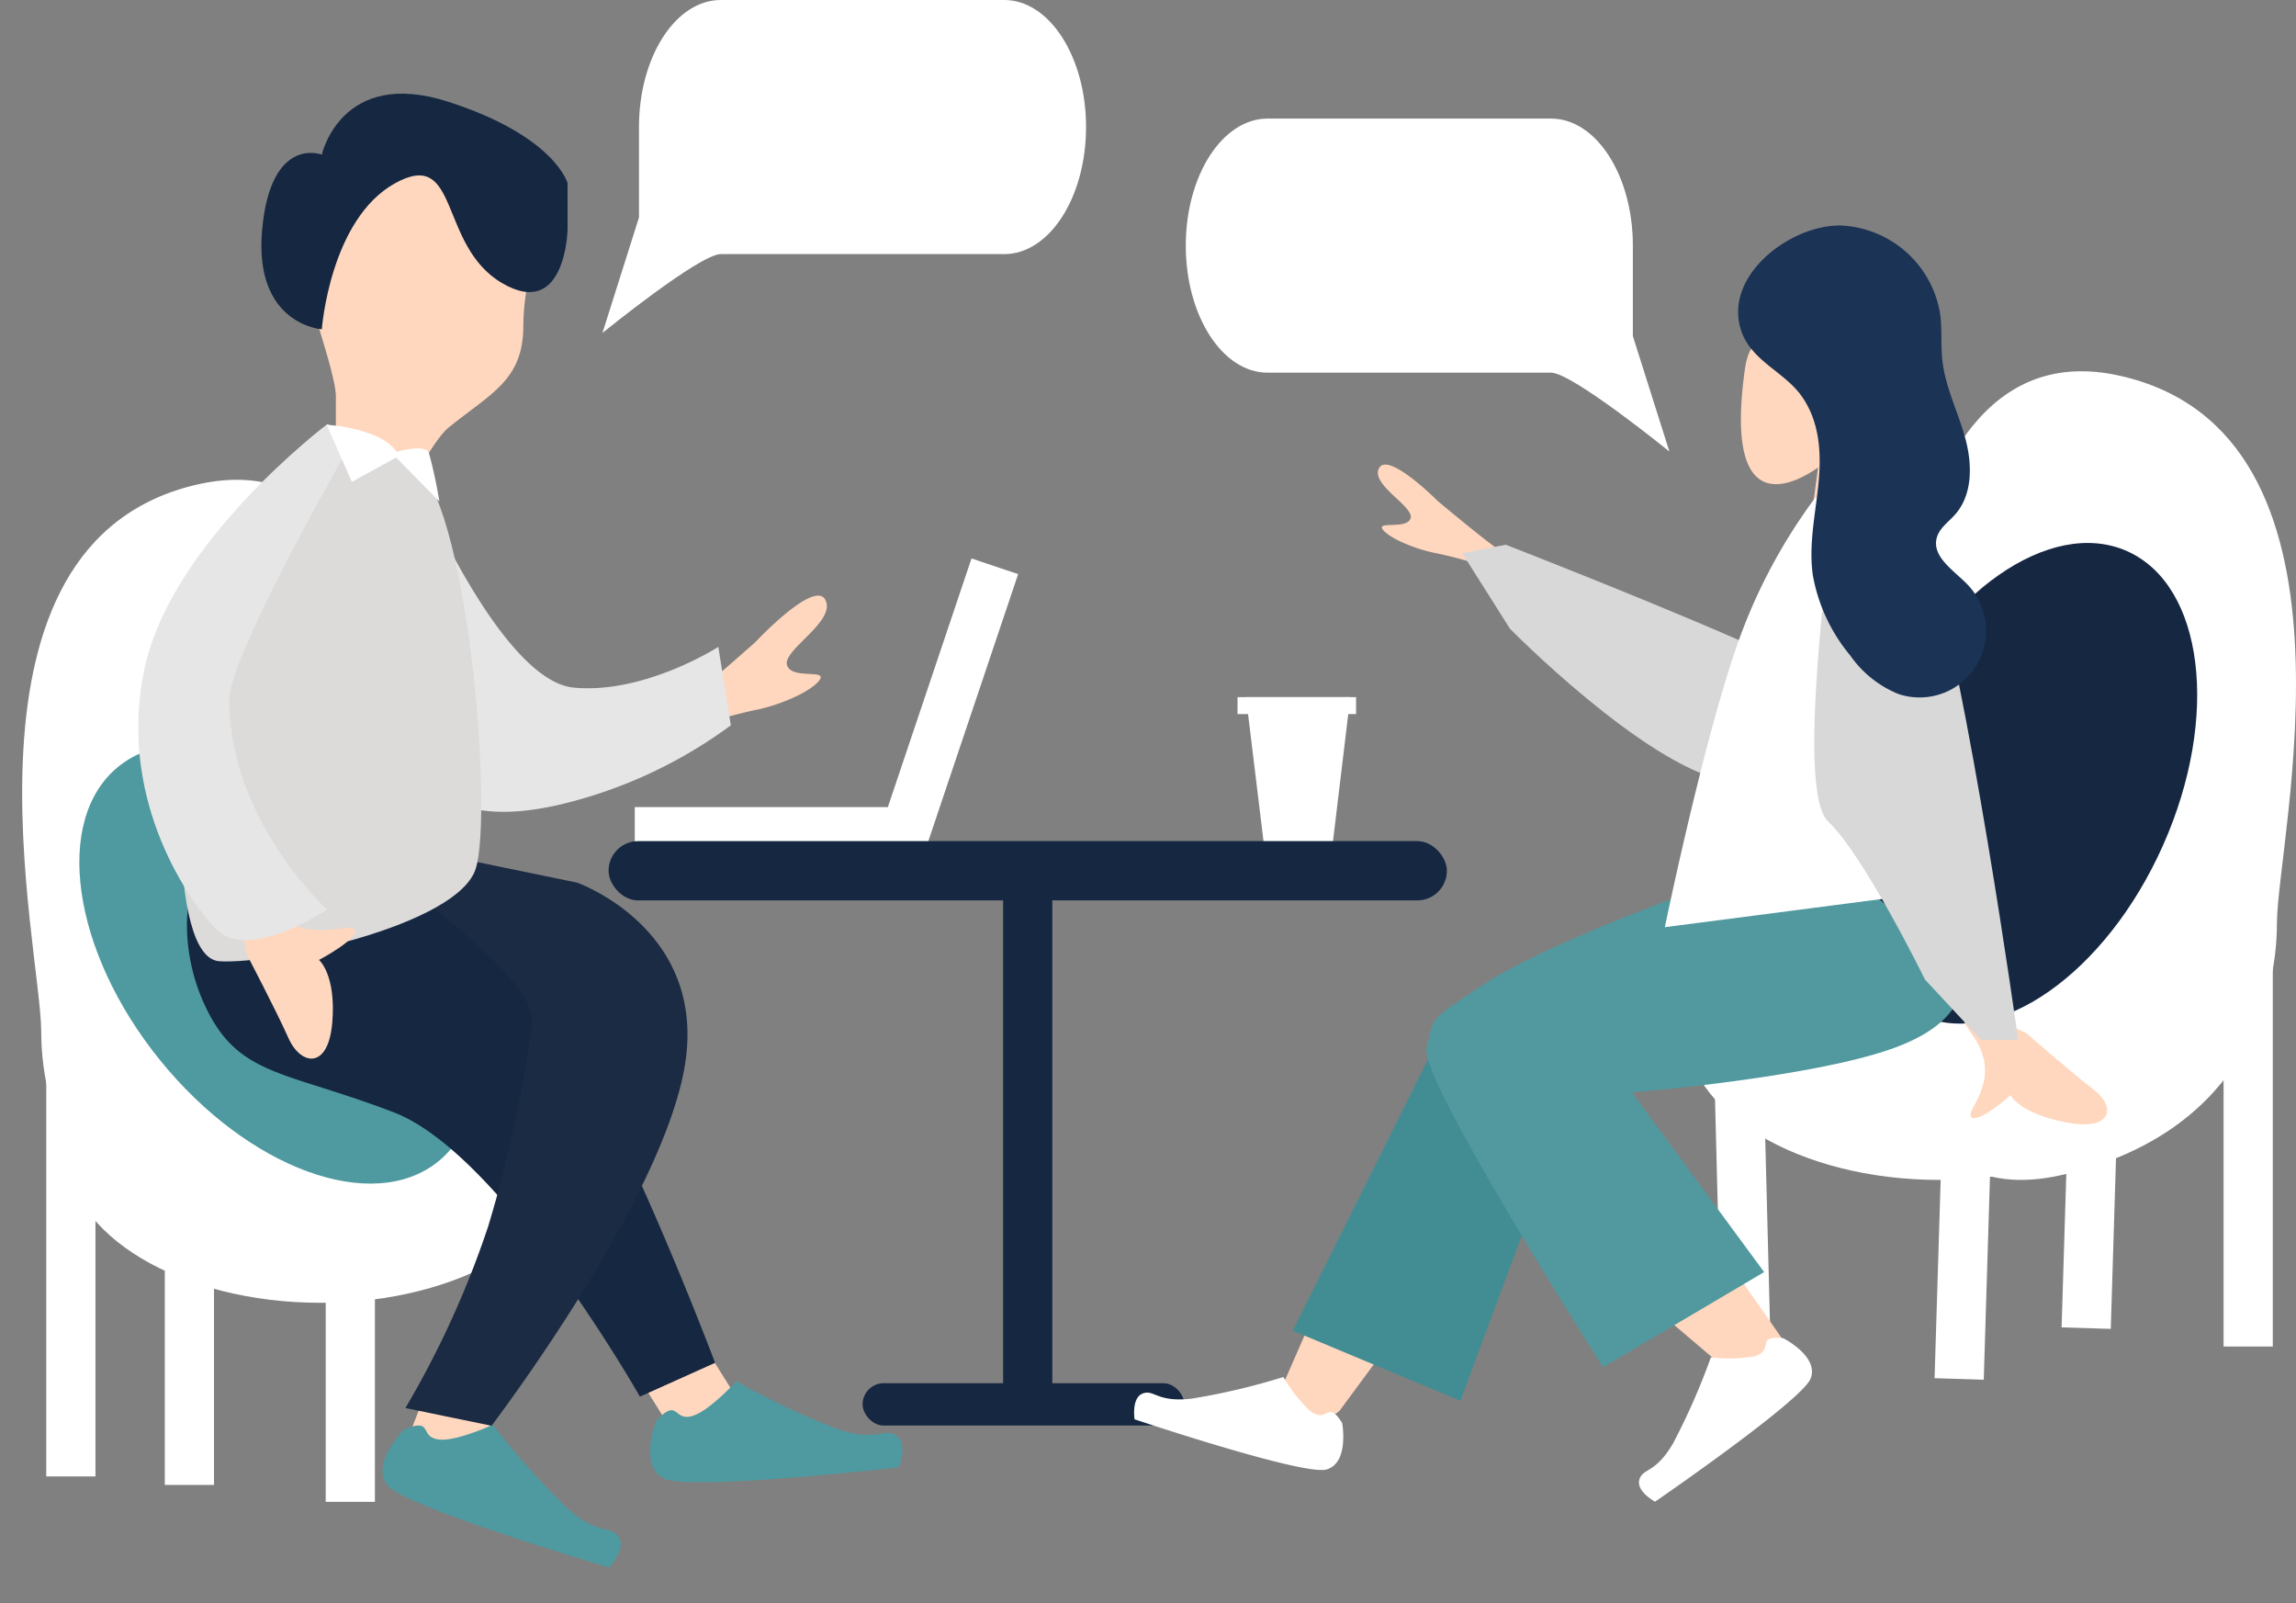 <svg xmlns="http://www.w3.org/2000/svg" width="280.016" height="195.5" viewBox="0 0 280.016 195.5">
  <rect x="0" y="0" width="280.016" height="195.5" fill="#808080" stroke="none"/>
  <g id="Group_647" data-name="Group 647" transform="translate(-543 -107)">
    <g id="Group_561" data-name="Group 561" transform="translate(3205.147 2890.308)">
      <path id="Path_554" data-name="Path 554" d="M30.981,0c17.11,0,30.981,8.322,30.981,18.589S48.092,37.177,30.981,37.177,0,28.855,0,18.589,13.871,0,30.981,0Z" transform="translate(-2654.021 -2661.635)" fill="#fff"/>
      <path id="Path_558" data-name="Path 558" d="M30.981,0C13.871,0,0,8.322,0,18.589S13.871,37.178,30.981,37.178s30.981-8.322,30.981-18.589S48.092,0,30.981,0Z" transform="translate(-2456.638 -2676.621)" fill="#fff"/>
      <path id="Path_360" data-name="Path 360" d="M19.293-46.638c31.4-6.97,29.318,56.5,29.318,66.77S47.327,55.646,26.28,50.818.074,30.4.074,20.132-12.107-39.668,19.293-46.638Z" transform="translate(-2657.193 -2677.636)" fill="#fff"/>
      <path id="Path_557" data-name="Path 557" d="M27.095-46.638c-31.4-6.97-29.318,56.5-29.318,66.77S-.939,55.646,20.108,50.819,46.314,30.4,46.314,20.132,58.5-39.668,27.095-46.638Z" transform="translate(-2430.771 -2690.869)" fill="#fff"/>
      <rect id="Rectangle_1184" data-name="Rectangle 1184" width="8.818" height="12.869" transform="translate(-2607.388 -2620.961) rotate(21)" fill="#ffd7be"/>
      <rect id="Rectangle_1185" data-name="Rectangle 1185" width="8.818" height="12.869" transform="matrix(0.848, -0.53, 0.53, 0.848, -2586.861, -2619.53)" fill="#ffd7be"/>
      <path id="Path_523" data-name="Path 523" d="M8.006,2.255c2.116.324,6.251-.732,6.251-.732a97.175,97.175,0,0,0,7.173,11.6c3.183,4.027,4.829,2.884,5.558,4.508s-1.807,3.483-1.807,3.483S2.074,9.6.366,6.591,3.482.23,3.482.23s1.734-.516,2.312,0S5.89,1.931,8.006,2.255Z" transform="matrix(0.985, -0.174, 0.174, 0.985, -2616.353, -2608.602)" fill="#4e9aa0"/>
      <path id="Path_524" data-name="Path 524" d="M8.006,2.255c2.116.324,6.251-.732,6.251-.732a97.176,97.176,0,0,0,7.173,11.6c3.183,4.027,4.829,2.884,5.558,4.508s-1.807,3.483-1.807,3.483S2.074,9.6.366,6.591,3.482.229,3.482.229s1.734-.516,2.312,0S5.89,1.931,8.006,2.255Z" transform="matrix(0.839, -0.545, 0.545, 0.839, -2585.134, -2608.391)" fill="#4e9aa0"/>
      <path id="Path_552" data-name="Path 552" d="M28.849-4.214c6.844,0,0,9.48,0,19.462,0,6.7-3.972,8.241-9.133,12.44-2.164,1.765-5.072,8.6-7.324,8.6-6.844,0-6.406-2.411-6.406-12.392C5.986,20.115-.3,4.385.024.145.481-5.946,24.6-4.214,28.849-4.214Z" transform="translate(-2627.17 -2758.855)" fill="#ffd7be"/>
      <ellipse id="Ellipse_339" data-name="Ellipse 339" cx="30.981" cy="18.589" rx="30.981" ry="18.589" transform="translate(-2633.254 -2701.541) rotate(51)" fill="#4e9aa0"/>
      <ellipse id="Ellipse_400" data-name="Ellipse 400" cx="30.981" cy="18.589" rx="30.981" ry="18.589" transform="translate(-2385.746 -2708.545) rotate(114)" fill="#152741"/>
      <path id="Path_555" data-name="Path 555" d="M.419,6.436C-.488,7.865,3.9,6.249,4.487,8.071s-5.712,5.6-4.272,8.138S8.5,10.618,8.5,10.618s5.883-5.805,8.24-7.793S15.007,0,15.007,0A57.077,57.077,0,0,1,8.114,2.357C5.026,3.12,1.326,5.007.419,6.436Z" transform="translate(-2562.11 -2693.948) rotate(-177)" fill="#ffd7be"/>
      <g id="Group_388" data-name="Group 388" transform="translate(-2639.347 -2683.322)">
        <g id="Group_386" data-name="Group 386" transform="translate(0 0)">
          <path id="Path_517" data-name="Path 517" d="M-5593.106-4698.719a182.825,182.825,0,0,0,9.374,18.065c6.737,11.749,15.3,34.393,15.3,34.393l-9.17,4.123s-16.789-29.6-30.019-34.666-18.808-4.379-22.839-12.623-2.191-16.822,0-17.4C-5620.465-4709.462-5593.106-4698.719-5593.106-4698.719Z" transform="translate(5632.845 4712.442)" fill="#152741"/>
          <path id="Path_516" data-name="Path 516" d="M48.131,65.547s-15.5-6.224-22.549-10.308-6.161-6.608-6.161-6.608a151.588,151.588,0,0,1-1.186-24.7A115.006,115.006,0,0,1,22.242,0l-10.7.631S-1.6,32.681.164,49.344,18.612,67.289,18.612,67.289Z" transform="matrix(-0.966, -0.259, 0.259, -0.966, 48.13, 77.453)" fill="#1b2b43"/>
        </g>
      </g>
      <path id="Path_361" data-name="Path 361" d="M12.323,46.4S56.145,25.727,27.152,7.841A57.206,57.206,0,0,0,5.681,0L0,7.841s10.429,2.26,15.973,8.948S12.323,46.4,12.323,46.4" transform="translate(-2568.999 -2698.889) rotate(135)" fill="#e6e6e6"/>
      <path id="Path_356" data-name="Path 356" d="M-5957.915-7990.454s-2.124,28.98,4.542,29.372,29.111-4.4,31.252-11.313-.982-45.479-7.8-49.626-10.486-4.268-10.486-4.268Z" transform="translate(3318.003 5294.979)" fill="#dddada"/>
      <path id="Path_556" data-name="Path 556" d="M16.67,14.5c.844-.958-4.185-5.29,0-11.669s-6.76,0-6.76,0S4.379,8.3,1.639,10.68s-2.33,5.8,3.409,4.545,6.8-3.777,6.8-3.777S15.826,15.462,16.67,14.5Z" transform="translate(-2637.656 -2658.283) rotate(-73)" fill="#ffd7be"/>
      <path id="Path_355" data-name="Path 355" d="M-5944.5-8026.733s-18.854,14.22-22.24,29.61,4.785,27.889,8.695,31.95,13.545-2.375,13.545-2.375-11.946-10.812-11.946-25.608c0-5.578,15.457-32.3,15.457-32.3l-3.51-1.273" transform="translate(3322.256 5295.15)" fill="#e6e6e6"/>
      <line id="Line_181" data-name="Line 181" y2="50.603" transform="translate(-2653.505 -2653.89)" fill="none" stroke="#fff" stroke-width="6"/>
      <line id="Line_285" data-name="Line 285" y2="50.603" transform="translate(-2387.963 -2669.731)" fill="none" stroke="#fff" stroke-width="6"/>
      <line id="Line_182" data-name="Line 182" y2="32.014" transform="translate(-2639.047 -2634.268)" fill="none" stroke="#fff" stroke-width="6"/>
      <line id="Line_286" data-name="Line 286" x1="1.168" y2="38.033" transform="translate(-2423.211 -2653.208)" fill="none" stroke="#fff" stroke-width="6"/>
      <line id="Line_288" data-name="Line 288" x1="1.168" y2="38.033" transform="translate(-2407.72 -2659.404)" fill="none" stroke="#fff" stroke-width="6"/>
      <line id="Line_184" data-name="Line 184" y2="65.061" transform="translate(-2536.809 -2676.105)" fill="none" stroke="#152741" stroke-width="6"/>
      <line id="Line_183" data-name="Line 183" y2="26.85" transform="translate(-2619.425 -2627.039)" fill="none" stroke="#fff" stroke-width="6"/>
      <line id="Line_287" data-name="Line 287" x2="1.033" y2="40.098" transform="translate(-2450.061 -2652.175)" fill="none" stroke="#fff" stroke-width="6"/>
      <rect id="Rectangle_1151" data-name="Rectangle 1151" width="39.243" height="5.164" rx="2.582" transform="translate(-2556.946 -2614.658)" fill="#152741"/>
      <path id="Path_362" data-name="Path 362" d="M.682,0H13.4L11.044,19.621H3.067Z" transform="translate(-2510.869 -2698.308)" fill="#fff"/>
      <path id="Path_365" data-name="Path 365" d="M-6856.482-7737.866l-5.737,3.164-3.061-6.954a18.946,18.946,0,0,1,5.5,1.161C-6856.976-7739.421-6856.482-7737.866-6856.482-7737.866Z" transform="translate(4242.984 5010.152)" fill="#fff"/>
      <path id="Path_366" data-name="Path 366" d="M8.158,1.207S5.734,4.7,4.542,3.931A59.21,59.21,0,0,1,0,0Z" transform="matrix(-0.799, -0.602, 0.602, -0.799, -2608.562, -2722.169)" fill="#fff"/>
      <rect id="Rectangle_1152" data-name="Rectangle 1152" width="14.458" height="2.065" transform="translate(-2511.22 -2698.308)" fill="#fff"/>
      <path id="Path_553" data-name="Path 553" d="M-8346.117-6802.171s-.241,11.082-8.018,6.491-5.074-16.556-13.018-12.159-8.936,17.81-8.936,17.81-8.332-.563-7.279-12.141,7.279-9.158,7.279-9.158,2.358-10.666,15.425-6.445,14.546,9.934,14.546,9.934Z" transform="translate(5753.19 4046.873)" fill="#152741"/>
      <line id="Line_194" data-name="Line 194" y1="33.247" x2="11.188" transform="translate(-2552.965 -2711.417)" fill="none" stroke="#fff" stroke-linecap="square" stroke-width="6"/>
      <line id="Line_195" data-name="Line 195" x2="29.26" transform="translate(-2581.731 -2681.898)" fill="none" stroke="#fff" stroke-linecap="square" stroke-width="6"/>
      <rect id="Rectangle_1150" data-name="Rectangle 1150" width="102.238" height="7.229" rx="3.614" transform="translate(-2587.928 -2680.752)" fill="#152741"/>
      <g id="Group_369" data-name="Group 369" transform="translate(-2524.932 -2742.714)">
        <path id="Path_432" data-name="Path 432" d="M1.008,7.436l5.068,11.6,7.8-6.925-7.8-10.6L0,0Z" transform="translate(20.212 136.023) rotate(-120)" fill="#ffd7be"/>
        <path id="Path_433" data-name="Path 433" d="M-2999.218-10100.387l-20.448-8.553,19.413-38.935,15.712,7.931Z" transform="translate(3040.111 10230.594)" fill="#418d93"/>
        <path id="Path_434" data-name="Path 434" d="M-3039.021-10097.172l-6.027-8.627-9.27,5.151,9.27,7.882,7.226,1.126Z" transform="translate(3119.152 10219.799)" fill="#ffd7be"/>
        <path id="Path_436" data-name="Path 436" d="M.355,7.9C-.413,6.8,3.3,8.046,3.8,6.643S-1.038,2.334.182.379s7.013,4.3,7.013,4.3,4.981,4.469,6.977,6-1.465,2.174-1.465,2.174A51.644,51.644,0,0,0,6.87,11.042C4.255,10.455,1.123,9,.355,7.9Z" transform="translate(30.792 16.086) rotate(-2)" fill="#ffd7be"/>
        <path id="Path_435" data-name="Path 435" d="M-3116.074-10133.907c-.84-.84,4.161-4.639,0-10.233s6.721,0,6.721,0,5.5,4.792,8.223,6.88,2.316,5.084-3.389,3.986-6.765-3.313-6.765-3.313S-3115.234-10133.066-3116.074-10133.907Z" transform="translate(3219.271 10229.53)" fill="#ffd7be"/>
        <path id="Path_424" data-name="Path 424" d="M-3017.024-10158.324s1.938,5.582-8.087,9.251-32.012,5.428-32.012,5.428l16.123,21.912-19.636,11.6s-22.482-35.149-21.537-38.943.131-3.182,6.4-7.376c8.3-5.554,27.479-12.216,27.479-12.216l18.332-1.226Z" transform="translate(3118.936 10236.242)" fill="#51999f"/>
        <path id="Union_55" data-name="Union 55" d="M0,1.689l2.377,8.638c-.584,1.534-3.072,8.654.115,10.914,2.541,1.8,3.91,4.838,7.266,2.606a3.4,3.4,0,0,1,2.286-.012c1.907.351,4.159.7,4.77-3.648C19.433,1.449,10.676,6.27,7.883,8.227L8.994,0Z" transform="translate(92.4 24.635) rotate(180)" fill="#ffd7be"/>
        <path id="Path_427" data-name="Path 427" d="M16.895.422C14.28,2.7,15.451-.208,11.227,10.76S0,44.295,0,44.295l1.4,5.226,8.777-6.447s15.34-17.363,16.677-27.536S19.509-1.856,16.895.422Z" transform="matrix(-0.07, 0.998, -0.998, -0.07, 90.637, 28.925)" fill="#d8d8d8"/>
        <path id="Path_428" data-name="Path 428" d="M-3043.515-10235.521l-6.668,2.605a67.341,67.341,0,0,0-10.04,19.582c-4,12.12-8.25,32.714-8.25,32.714l29.379-3.816Z" transform="translate(3134.299 10253.077)" fill="#fff"/>
        <path id="Path_429" data-name="Path 429" d="M-3090.16-10227.334c-5.266-16.606-12.99-1.258-11.8-2.861s-4.373,32.676,0,36.8,11.8,19.263,11.8,19.263l6.843,7.354h4.522S-3084.895-10210.727-3090.16-10227.334Z" transform="translate(3187.714 10252.977)" fill="#d8d8d8"/>
        <path id="Path_437" data-name="Path 437" d="M6.734,15.862a18.485,18.485,0,0,1,5.258.616,81.686,81.686,0,0,1,6.033-9.756C20.7,3.335,22.086,4.3,22.7,2.93S21.179,0,21.179,0,1.744,9.682.308,12.215s2.62,5.351,2.62,5.351,1.459.434,1.945,0S4.954,16.135,6.734,15.862Z" transform="translate(85.606 139.556) rotate(172)" fill="#fff"/>
        <path id="Path_438" data-name="Path 438" d="M6.734,15.862a18.485,18.485,0,0,1,5.258.616,81.686,81.686,0,0,1,6.033-9.756C20.7,3.335,22.086,4.3,22.7,2.93S21.179,0,21.179,0,1.744,9.682.308,12.215s2.62,5.351,2.62,5.351,1.459.434,1.945,0S4.954,16.135,6.734,15.862Z" transform="translate(16.129 147.436) rotate(-135)" fill="#fff"/>
      </g>
      <path id="Path_337" data-name="Path 337" d="M397.509,667.853c-.357,3.8-1.249,7.618-.709,11.4a21.035,21.035,0,0,0,4.571,9.8,13.176,13.176,0,0,0,5.866,4.685,8.123,8.123,0,0,0,8.4-13.372c-1.668-1.712-4.344-3.366-3.724-5.675.317-1.178,1.434-1.925,2.242-2.839,2.174-2.457,2.094-6.193,1.219-9.356s-2.413-6.163-2.777-9.424c-.208-1.867-.023-3.763-.263-5.625a12.837,12.837,0,0,0-12.2-10.831c-6.124-.055-14.362,6.182-12.045,12.9,1.233,3.575,5.153,4.921,7.252,7.781C397.582,660.348,397.854,664.19,397.509,667.853Z" transform="translate(-2837.856 -3392.429)" fill="#1b3355"/>
      <path id="Path_559" data-name="Path 559" d="M7.729,0H42.305c5.508,0,9.974,6.935,9.974,15.491s-4.465,15.491-9.974,15.491H7.729C5.14,30.981-6.7,40.594-6.7,40.594l4.455-14.076V15.491C-2.245,6.935,2.221,0,7.729,0Z" transform="translate(-2581.973 -2783.308)" fill="#fff"/>
      <path id="Path_560" data-name="Path 560" d="M37.85,0H3.274C-2.234,0-6.7,6.935-6.7,15.491s4.465,15.491,9.974,15.491H37.85c2.589,0,14.429,9.613,14.429,9.613L47.824,26.518V15.491C47.824,6.935,43.359,0,37.85,0Z" transform="translate(-2510.831 -2768.85)" fill="#fff"/>
    </g>
  </g>
</svg>
